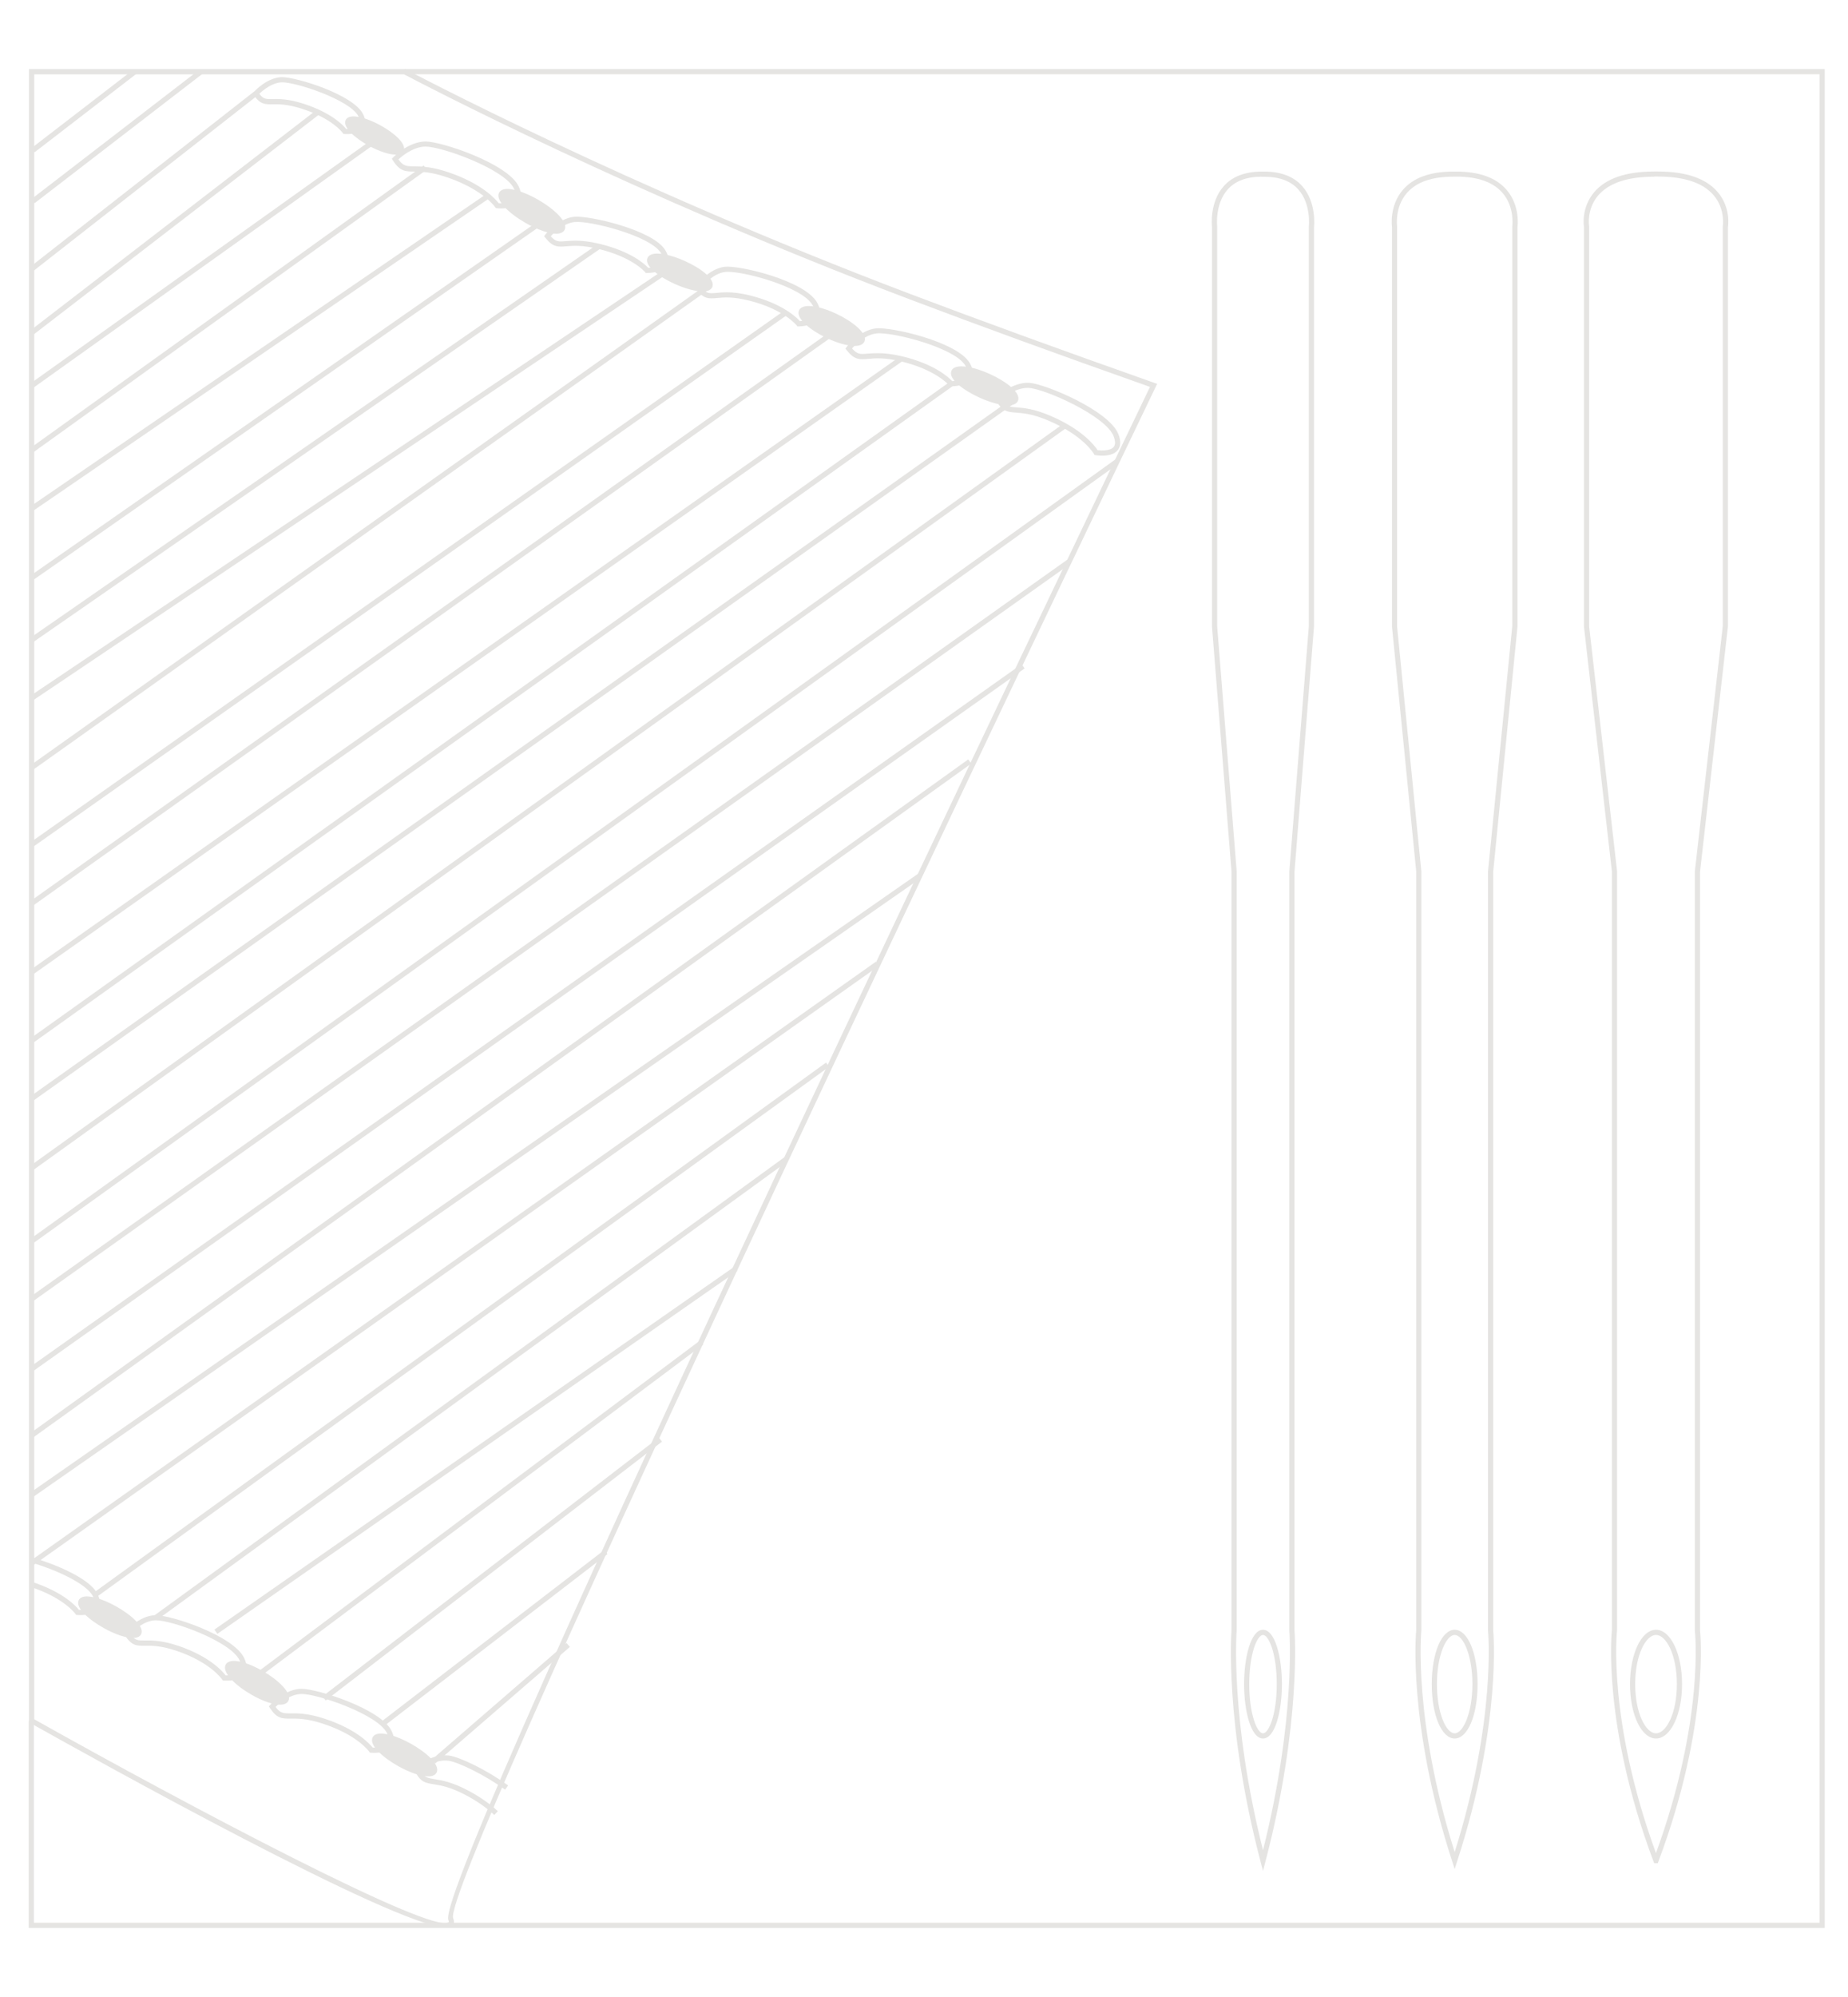 <?xml version="1.0" encoding="UTF-8"?> <svg xmlns="http://www.w3.org/2000/svg" xmlns:xlink="http://www.w3.org/1999/xlink" version="1.1" id="Layer_1" x="0px" y="0px" viewBox="0 0 250 270" style="enable-background:new 0 0 250 270;" xml:space="preserve"> <style type="text/css"> .st0{fill:#E5E4E2;} </style> <g> <g> <path class="st0" d="M170.86,252.95l-0.34-1.29c-4.9-18.69-3.93-31.14-3.92-31.26l0-102.55l-2.64-33.12l0-54.07 c-0.01-0.09-0.37-3.29,1.59-5.49c1.16-1.31,2.89-1.97,5.12-1.97h0.38c2.23,0,3.96,0.66,5.12,1.97c1.95,2.2,1.6,5.39,1.59,5.53 l0,54l-2.64,33.17l0,102.55c0.01,0.09,0.97,12.54-3.92,31.23L170.86,252.95z M170.67,23.89c-2.02,0-3.57,0.58-4.59,1.73 c-1.75,1.96-1.42,4.95-1.42,4.98l0,54.09l2.64,33.12l0,102.61c-0.01,0.15-0.92,11.91,3.56,29.73c4.48-17.83,3.57-29.58,3.56-29.7 l0-102.61l2.64-33.17l0-54.02c0.01-0.07,0.33-3.06-1.41-5.02c-1.02-1.15-2.57-1.73-4.59-1.73H170.67z"></path> <path class="st0" d="M170.86,235.05c-1.66,0-2.56-3.79-2.56-7.35c0-3.56,0.9-7.35,2.56-7.35c1.66,0,2.56,3.79,2.56,7.35 C173.42,231.26,172.53,235.05,170.86,235.05z M170.86,221.05c-0.78,0-1.86,2.53-1.86,6.65c0,4.12,1.08,6.65,1.86,6.65 s1.86-2.53,1.86-6.65C172.72,223.58,171.64,221.05,170.86,221.05z"></path> </g> <g> <path class="st0" d="M196.79,252.7l-0.33-1.02c-6.08-18.7-4.89-31.16-4.87-31.29l0-102.54l-3.28-33.11l0-54.08 c-0.01-0.07-0.39-2.83,1.48-5c1.41-1.63,3.69-2.46,6.77-2.46h0.48c3.08,0,5.36,0.83,6.77,2.46c1.87,2.17,1.49,4.94,1.48,5.05 l0,53.99L202,117.88l0,102.54c0.01,0.09,1.21,12.55-4.88,31.25L196.79,252.7z M196.55,23.89c-2.87,0-4.96,0.74-6.23,2.21 c-1.67,1.92-1.32,4.47-1.32,4.5l0,54.1l3.28,33.11l0,102.61c-0.01,0.16-1.15,12.02,4.51,29.99c5.66-17.97,4.52-29.84,4.51-29.96 l0-102.62l3.28-33.18l0-54.01c0.01-0.08,0.35-2.63-1.31-4.55c-1.27-1.47-3.37-2.21-6.23-2.21H196.55z"></path> <path class="st0" d="M196.79,235.05c-1.77,0-3.1-3.16-3.1-7.35s1.33-7.35,3.1-7.35c1.77,0,3.1,3.16,3.1,7.35 S198.56,235.05,196.79,235.05z M196.79,221.05c-1.13,0-2.4,2.73-2.4,6.65c0,3.92,1.26,6.65,2.4,6.65c1.13,0,2.4-2.73,2.4-6.65 C199.19,223.78,197.93,221.05,196.79,221.05z"></path> </g> <g> <path class="st0" d="M224.27,251.91h-0.49l-0.09-0.23c-7.02-18.71-5.64-31.18-5.63-31.31l0-102.54l-3.78-33.11l0-54.08 c-0.01-0.05-0.41-2.54,1.38-4.65c1.57-1.86,4.29-2.8,8.09-2.8h0.55c3.8,0,6.52,0.94,8.09,2.8c1.79,2.11,1.39,4.61,1.37,4.71 l0,53.99l-3.78,33.19l0,102.54c0.01,0.08,1.39,12.55-5.63,31.27L224.27,251.91z M223.75,23.89c-3.58,0-6.12,0.86-7.56,2.55 c-1.58,1.87-1.22,4.12-1.21,4.14l0,54.1l3.78,33.11l0,102.62c-0.02,0.16-1.33,12.09,5.26,30.14c6.59-18.05,5.28-29.97,5.26-30.1 l0-102.62l3.78-33.19l0-54.01c0.01-0.08,0.36-2.35-1.22-4.21c-1.43-1.69-3.97-2.55-7.55-2.55H223.75z"></path> <path class="st0" d="M224.03,235.05c-1.98,0-3.52-3.23-3.52-7.35c0-4.12,1.55-7.35,3.52-7.35s3.52,3.23,3.52,7.35 C227.55,231.82,226,235.05,224.03,235.05z M224.03,221.05c-1.36,0-2.82,2.67-2.82,6.65s1.46,6.65,2.82,6.65s2.82-2.67,2.82-6.65 S225.39,221.05,224.03,221.05z"></path> </g> <g> <path class="st0" d="M46.94,18.13c-0.16,0-0.27-0.01-0.31-0.01l-0.17-0.01l-0.1-0.14c-0.01-0.02-1.41-1.97-5.59-3.29 c-1.93-0.61-3.07-0.59-3.89-0.58c-1.01,0.02-1.68,0.03-2.55-1.25l-0.15-0.23l0.18-0.2c0.07-0.08,1.72-1.91,3.72-1.99 c0.03,0,0.05,0,0.08,0c1.96,0,9.62,2.35,10.95,4.99c0.38,0.76,0.41,1.39,0.09,1.87C48.7,18.03,47.52,18.13,46.94,18.13z M46.83,17.43c0.49,0.01,1.48-0.07,1.79-0.53c0.17-0.26,0.13-0.65-0.13-1.17c-1.13-2.24-8.53-4.66-10.38-4.6 c-1.34,0.05-2.57,1.11-3.03,1.55c0.56,0.74,0.9,0.73,1.79,0.71c0.82-0.01,2.07-0.04,4.12,0.61C44.8,15.22,46.42,16.92,46.83,17.43 z"></path> <g> <ellipse transform="matrix(0.478 -0.878 0.878 0.478 10.351 54.061)" class="st0" cx="50.68" cy="18.32" rx="1.24" ry="4.09"></ellipse> <path class="st0" d="M53.54,20.91c-0.88,0-2.2-0.43-3.58-1.17c-1.88-1.02-3.67-2.55-3.19-3.52c0.07-0.14,0.21-0.32,0.52-0.41 c0.8-0.25,2.41,0.18,4.11,1.1c1.88,1.02,3.67,2.55,3.19,3.52c-0.07,0.14-0.21,0.32-0.52,0.41 C53.92,20.88,53.74,20.91,53.54,20.91z M47.83,16.43c-0.13,0-0.24,0.01-0.33,0.04c-0.07,0.02-0.1,0.05-0.11,0.06 c-0.12,0.24,0.72,1.41,2.89,2.59c1.67,0.9,3.06,1.21,3.57,1.05c0.07-0.02,0.1-0.05,0.11-0.06l0,0c0.12-0.24-0.72-1.41-2.89-2.59 C49.68,16.77,48.49,16.43,47.83,16.43z"></path> </g> </g> <g> <path class="st0" d="M67.78,28.18c-0.27,0-0.48-0.02-0.54-0.03l-0.16-0.02L66.98,28c-0.02-0.02-1.58-2.33-6.42-4 c-2.24-0.77-3.56-0.79-4.53-0.8c-1.2-0.02-1.92-0.02-2.87-1.5l-0.15-0.23l0.19-0.2c0.08-0.09,2.06-2.12,4.36-2.14 c0.01,0,0.01,0,0.02,0c2.15,0,11.14,2.98,12.59,6.08c0.41,0.86,0.42,1.57,0.05,2.1C69.67,28.06,68.49,28.18,67.78,28.18z M67.46,27.47c0.58,0.04,1.78-0.02,2.18-0.58c0.22-0.31,0.18-0.78-0.11-1.39c-1.23-2.62-9.72-5.68-11.95-5.68 c-0.01,0-0.01,0-0.02,0c-1.62,0.01-3.13,1.24-3.66,1.73c0.65,0.92,1.09,0.93,2.13,0.94c0.96,0.01,2.4,0.03,4.75,0.84 C65.23,24.87,67.03,26.91,67.46,27.47z"></path> <g> <ellipse transform="matrix(0.499 -0.867 0.867 0.499 11.286 76.664)" class="st0" cx="71.95" cy="28.57" rx="1.43" ry="4.75"></ellipse> <path class="st0" d="M75.26,31.6c-1,0-2.56-0.54-4.18-1.47c-2.2-1.26-4.12-3.07-3.56-4.09c0.08-0.14,0.25-0.33,0.59-0.43 c0.92-0.26,2.77,0.29,4.7,1.4c2.2,1.26,4.12,3.07,3.56,4.09h0c-0.08,0.14-0.24,0.33-0.59,0.43C75.63,31.58,75.46,31.6,75.26,31.6 z M68.63,26.25c-0.13,0-0.24,0.01-0.33,0.04c-0.05,0.01-0.13,0.04-0.16,0.09c-0.18,0.32,0.82,1.73,3.3,3.14 c1.93,1.1,3.55,1.51,4.17,1.34c0.05-0.01,0.13-0.04,0.16-0.09c0.18-0.32-0.83-1.73-3.3-3.14C70.82,26.68,69.39,26.25,68.63,26.25 z"></path> </g> </g> <g> <path class="st0" d="M87.55,36.91c-0.01,0-0.01,0-0.02,0l-0.17,0l-0.1-0.13c-0.02-0.02-1.69-2.02-6.35-3.14 c-2.16-0.52-3.39-0.41-4.29-0.34c-1.13,0.09-1.81,0.15-2.84-1.15l-0.17-0.22l0.17-0.22c0.07-0.09,1.73-2.17,3.88-2.4 c1.97-0.21,10.7,1.76,12.35,4.53c0.46,0.77,0.54,1.44,0.24,1.97C89.66,36.87,87.83,36.91,87.55,36.91z M77.85,32.54 c0.81,0,1.85,0.09,3.23,0.42c4.27,1.02,6.15,2.75,6.61,3.25c0.55-0.02,1.64-0.18,1.95-0.73c0.17-0.3,0.09-0.72-0.23-1.27 c-1.4-2.33-9.63-4.41-11.68-4.19c-1.48,0.16-2.76,1.41-3.22,1.92c0.68,0.78,1.09,0.75,2.05,0.66 C76.91,32.58,77.33,32.54,77.85,32.54z"></path> <g> <ellipse transform="matrix(0.412 -0.911 0.911 0.412 20.501 105.47)" class="st0" cx="91.97" cy="36.85" rx="1.34" ry="4.45"></ellipse> <path class="st0" d="M95.04,39.4c-0.94,0-2.3-0.36-3.74-1c-2.11-0.95-4.17-2.45-3.71-3.52c0.06-0.14,0.2-0.34,0.52-0.47 c0.84-0.33,2.62,0.02,4.54,0.88c2.11,0.95,4.17,2.45,3.71,3.52v0c-0.06,0.14-0.2,0.34-0.52,0.47 C95.62,39.36,95.35,39.4,95.04,39.4z M88.89,35c-0.23,0-0.41,0.03-0.53,0.08c-0.07,0.03-0.12,0.06-0.13,0.09 c-0.12,0.27,0.88,1.49,3.36,2.6c1.9,0.85,3.45,1.08,4,0.87c0.07-0.03,0.12-0.06,0.13-0.09l0,0c0.12-0.27-0.88-1.49-3.36-2.6 C90.89,35.28,89.64,35,88.89,35z"></path> </g> </g> <g> <path class="st0" d="M108.06,44.13C108.06,44.13,108.06,44.13,108.06,44.13l-0.18,0l-0.11-0.14c-0.02-0.02-1.72-2.17-6.43-3.35 c-2.18-0.55-3.41-0.43-4.32-0.35c-1.14,0.11-1.82,0.17-2.87-1.22L94,38.87l0.15-0.21c0.07-0.1,1.72-2.33,3.89-2.59 c1.98-0.23,10.79,1.85,12.48,4.81c0.48,0.84,0.56,1.56,0.23,2.13C110.12,44.09,108.31,44.13,108.06,44.13z M98.29,39.52 c0.81,0,1.85,0.09,3.23,0.44c4.32,1.09,6.22,2.93,6.69,3.46c0.54-0.03,1.6-0.19,1.93-0.76c0.2-0.34,0.12-0.82-0.23-1.43 c-1.43-2.5-9.73-4.7-11.8-4.46c-1.51,0.18-2.8,1.57-3.24,2.1c0.71,0.86,1.11,0.82,2.08,0.73C97.32,39.56,97.76,39.52,98.29,39.52z "></path> <g> <ellipse transform="matrix(0.435 -0.9 0.9 0.435 23.902 126.226)" class="st0" cx="112.51" cy="44.07" rx="1.42" ry="4.55"></ellipse> <path class="st0" d="M115.62,46.77c-0.95,0-2.33-0.38-3.77-1.06c-2.19-1.04-4.19-2.64-3.77-3.71c0.06-0.16,0.2-0.37,0.54-0.5 c0.85-0.34,2.65,0.03,4.56,0.94c2.19,1.04,4.19,2.65,3.77,3.71v0c-0.06,0.16-0.2,0.37-0.54,0.5 C116.2,46.73,115.93,46.77,115.62,46.77z M109.4,42.07c-0.22,0-0.4,0.03-0.53,0.08c-0.05,0.02-0.12,0.06-0.14,0.11 c-0.13,0.35,0.95,1.66,3.42,2.83c1.89,0.9,3.45,1.14,4.01,0.92c0.05-0.02,0.12-0.06,0.14-0.11l0,0c0.13-0.35-0.95-1.66-3.42-2.83 C111.42,42.37,110.15,42.07,109.4,42.07z"></path> </g> </g> <g> <path class="st0" d="M128.68,52.23C128.67,52.23,128.67,52.23,128.68,52.23l-0.17,0l-0.11-0.13c-0.02-0.02-1.75-2.1-6.54-3.25 c-2.22-0.53-3.48-0.42-4.41-0.33c-1.16,0.1-1.85,0.17-2.91-1.18l-0.17-0.21l0.17-0.22c0.07-0.09,1.76-2.27,3.96-2.51 c2.01-0.23,10.97,1.79,12.68,4.67c0.48,0.81,0.56,1.5,0.25,2.05C130.82,52.2,128.92,52.23,128.68,52.23z M118.75,47.75 c0.82,0,1.88,0.09,3.27,0.42c4.4,1.05,6.32,2.85,6.8,3.36c0.56-0.03,1.68-0.19,2-0.77c0.18-0.32,0.1-0.77-0.24-1.35 c-1.45-2.43-9.91-4.57-12-4.33c-1.53,0.17-2.85,1.51-3.31,2.03c0.71,0.83,1.13,0.79,2.12,0.7 C117.76,47.79,118.2,47.75,118.75,47.75z"></path> <g> <ellipse transform="matrix(0.415 -0.91 0.91 0.415 30.463 151.712)" class="st0" cx="133.21" cy="52.17" rx="1.39" ry="4.58"></ellipse> <path class="st0" d="M136.36,54.8c-0.97,0-2.36-0.37-3.83-1.03c-2.16-0.98-4.28-2.53-3.82-3.63c0.06-0.15,0.2-0.36,0.53-0.48 c0.86-0.34,2.68,0.01,4.65,0.9c2.16,0.98,4.28,2.53,3.82,3.63l0,0c-0.06,0.15-0.2,0.36-0.53,0.48 C136.97,54.76,136.69,54.8,136.36,54.8z M130.06,50.23c-0.24,0-0.42,0.03-0.56,0.08c-0.04,0.02-0.12,0.05-0.14,0.1 c-0.14,0.33,0.96,1.59,3.46,2.72c1.94,0.88,3.53,1.11,4.1,0.89c0.04-0.02,0.12-0.05,0.14-0.1c0.14-0.33-0.96-1.59-3.46-2.72 C132.11,50.52,130.83,50.23,130.06,50.23z"></path> </g> </g> <path class="st0" d="M149.12,61.61c-0.45,0-0.81-0.06-0.9-0.07l-0.16-0.03l-0.08-0.15c-0.01-0.02-1.41-2.47-6.09-4.47 c-2.16-0.93-3.47-1.03-4.42-1.1c-1.19-0.09-1.9-0.15-2.75-1.71l-0.13-0.24l0.2-0.18c0.09-0.08,2.21-2.03,4.45-1.9 c2.09,0.12,10.83,3.73,12.07,6.97c0.35,0.91,0.31,1.63-0.11,2.14C150.71,61.48,149.81,61.61,149.12,61.61z M148.49,60.87 c0.57,0.07,1.74,0.09,2.17-0.44c0.25-0.3,0.24-0.79-0.01-1.45c-1.05-2.75-9.29-6.41-11.46-6.53c-1.6-0.09-3.17,1.07-3.73,1.53 c0.59,0.99,1.02,1.02,2.05,1.1c0.95,0.07,2.38,0.18,4.64,1.16C146.46,58.09,148.1,60.27,148.49,60.87z"></path> <g> <path class="st0" d="M10.87,218.37c-0.21,0-0.37-0.01-0.42-0.02l-0.16-0.01l-0.09-0.14c-0.02-0.02-1.52-2.15-6.07-3.65l0.22-0.67 c4.18,1.37,5.9,3.24,6.33,3.78c0.55,0.02,1.65-0.04,2.01-0.57c0.19-0.28,0.15-0.71-0.13-1.28c-0.8-1.63-4.82-3.53-8.37-4.56 l0.19-0.67c2.76,0.8,7.73,2.74,8.8,4.92c0.4,0.81,0.42,1.48,0.08,1.99C12.73,218.26,11.52,218.37,10.87,218.37z"></path> <g> <ellipse transform="matrix(0.485 -0.875 0.875 0.485 -183.561 125.637)" class="st0" cx="14.88" cy="218.65" rx="1.34" ry="4.45"></ellipse> <path class="st0" d="M17.99,221.46c-0.95,0-2.4-0.48-3.91-1.32c-2.02-1.12-3.95-2.78-3.42-3.81c0.07-0.14,0.23-0.33,0.55-0.42 c0.86-0.26,2.61,0.23,4.45,1.25c2.02,1.12,3.96,2.79,3.42,3.81l0,0l0,0v0c-0.07,0.14-0.23,0.33-0.55,0.42 C18.38,221.43,18.2,221.46,17.99,221.46z M11.76,216.54c-0.14,0-0.25,0.01-0.34,0.04c-0.07,0.02-0.12,0.05-0.14,0.08 c-0.14,0.26,0.76,1.56,3.13,2.87c1.82,1.01,3.35,1.36,3.91,1.19c0.07-0.02,0.12-0.05,0.14-0.08v0c0.14-0.26-0.76-1.56-3.13-2.87 C13.8,216.93,12.48,216.54,11.76,216.54z"></path> </g> </g> <g> <path class="st0" d="M30.69,227.23c-0.19,0-0.33-0.01-0.38-0.01l-0.17-0.01l-0.09-0.14c-0.02-0.02-1.54-2.3-6.13-3.86 c-2.12-0.72-3.36-0.71-4.28-0.7c-1.15,0.02-1.83,0.02-2.77-1.45l-0.14-0.22l0.17-0.2c0.08-0.09,1.9-2.18,4.08-2.26 c0.02,0,0.05,0,0.08,0c2.13,0,10.54,2.76,11.98,5.81c0.41,0.88,0.43,1.6,0.05,2.14C32.54,227.12,31.32,227.23,30.69,227.23z M30.53,226.52c0.54,0.02,1.61-0.06,1.99-0.6c0.22-0.32,0.18-0.81-0.11-1.44c-1.21-2.58-9.13-5.41-11.31-5.41 c-0.03,0-0.05,0-0.08,0c-1.52,0.05-2.92,1.33-3.4,1.83c0.64,0.92,1.04,0.91,2.02,0.9c0.9-0.01,2.27-0.03,4.51,0.73 C28.36,223.96,30.1,225.96,30.53,226.52z"></path> <g> <ellipse transform="matrix(0.507 -0.862 0.862 0.507 -178.986 142.175)" class="st0" cx="34.77" cy="227.52" rx="1.42" ry="4.55"></ellipse> <path class="st0" d="M37.9,230.48c-0.96,0-2.42-0.5-3.93-1.38c-2.1-1.21-3.96-2.98-3.45-4.01c0.07-0.15,0.23-0.35,0.58-0.46 c0.88-0.27,2.63,0.25,4.47,1.31c2.1,1.21,3.96,2.98,3.45,4.01v0c-0.07,0.15-0.23,0.35-0.58,0.46 C38.29,230.45,38.11,230.48,37.9,230.48z M31.64,225.26c-0.14,0-0.25,0.01-0.34,0.04c-0.06,0.02-0.13,0.05-0.15,0.1 c-0.16,0.33,0.81,1.73,3.17,3.09c1.81,1.05,3.34,1.42,3.92,1.24c0.06-0.02,0.13-0.05,0.15-0.1c0.16-0.33-0.81-1.73-3.18-3.09 C33.68,225.66,32.36,225.26,31.64,225.26z"></path> </g> </g> <g> <path class="st0" d="M50.6,236.99c-0.2,0-0.35-0.01-0.4-0.02l-0.17-0.01l-0.09-0.14c-0.02-0.02-1.57-2.24-6.25-3.77 c-2.16-0.71-3.43-0.7-4.36-0.69c-1.16,0.01-1.86,0.01-2.81-1.42l-0.15-0.23l0.18-0.2c0.08-0.09,1.94-2.11,4.16-2.18 c0.02,0,0.05,0,0.07,0c2.15,0,10.74,2.71,12.19,5.69c0.41,0.84,0.44,1.54,0.08,2.06C52.51,236.88,51.26,236.99,50.6,236.99z M50.42,236.28c0.55,0.03,1.69-0.05,2.06-0.6c0.21-0.3,0.16-0.76-0.13-1.36c-1.24-2.54-9.5-5.35-11.61-5.29 c-1.54,0.05-2.96,1.27-3.46,1.75c0.64,0.88,1.07,0.88,2.06,0.87c0.92-0.01,2.31-0.02,4.59,0.73 C48.21,233.79,49.98,235.74,50.42,236.28z"></path> <g> <ellipse transform="matrix(0.488 -0.873 0.873 0.488 -179.091 169.3)" class="st0" cx="54.74" cy="237.28" rx="1.39" ry="4.58"></ellipse> <path class="st0" d="M57.93,240.17c-0.97,0-2.45-0.49-4-1.35c-2.07-1.15-4.06-2.87-3.52-3.93c0.07-0.14,0.23-0.34,0.57-0.44 c0.89-0.27,2.67,0.23,4.56,1.28c2.07,1.15,4.06,2.87,3.52,3.93l0,0c-0.07,0.14-0.23,0.34-0.57,0.44 C58.33,240.15,58.14,240.17,57.93,240.17z M51.54,235.08c-0.14,0-0.26,0.01-0.35,0.04c-0.05,0.01-0.12,0.04-0.15,0.09 c-0.17,0.33,0.93,1.72,3.23,3c1.87,1.04,3.44,1.4,4.02,1.22c0.05-0.01,0.12-0.04,0.15-0.09v0c0.17-0.33-0.93-1.72-3.23-3 C53.64,235.48,52.28,235.08,51.54,235.08z"></path> </g> </g> <path class="st0" d="M66.87,245.39c-1.05-0.98-2.35-1.89-3.87-2.69c-2.08-1.1-3.37-1.31-4.32-1.46c-1.17-0.19-1.88-0.3-2.6-1.93 l-0.11-0.25l0.21-0.17c0.09-0.08,2.32-1.84,4.59-1.53c1.42,0.19,5.13,1.96,7.97,4.04l-0.41,0.57c-2.71-1.98-6.34-3.73-7.65-3.91 c-1.58-0.22-3.25,0.81-3.84,1.22c0.51,1.03,0.93,1.1,1.95,1.27c0.94,0.15,2.35,0.38,4.53,1.53c1.57,0.83,2.93,1.78,4.03,2.8 L66.87,245.39z"></path> <path class="st0" d="M60.38,260.6c-6.73,0-47.74-22.84-56.28-27.64l-0.18-0.1V9.34h50.9l0.08,0.04 c0.29,0.16,29.83,15.83,68.27,30.38c9.51,3.6,20.3,7.53,33,12.01l0.37,0.13l-0.17,0.35C129.42,108.3,59.82,254.74,61.3,259.33 c0.23,0.58,0.05,0.91-0.14,1.08C61,260.54,60.74,260.6,60.38,260.6z M4.63,232.45c20.66,11.61,54,29.23,56.07,27.43 c0.02-0.02,0.03-0.11-0.05-0.29c-2.11-5.25,89.01-194.99,94.92-207.28c-12.54-4.43-23.22-8.32-32.64-11.89 c-37.51-14.2-66.56-29.47-68.27-30.37H4.63V232.45z"></path> <rect x="0.18" y="24.17" transform="matrix(0.787 -0.616 0.616 0.787 -10.983 17.204)" class="st0" width="38.54" height="0.7"></rect> <rect x="-0.8" y="29.73" transform="matrix(0.792 -0.61 0.61 0.792 -13.443 20.687)" class="st0" width="48.89" height="0.7"></rect> <rect x="-0.97" y="35.44" transform="matrix(0.814 -0.581 0.581 0.814 -15.739 22.477)" class="st0" width="56.34" height="0.7"></rect> <rect x="-1.86" y="41.44" transform="matrix(0.812 -0.583 0.583 0.812 -18.567 25.863)" class="st0" width="65.56" height="0.7"></rect> <rect x="-2.25" y="47.31" transform="matrix(0.825 -0.565 0.565 0.825 -20.768 28.175)" class="st0" width="74.83" height="0.7"></rect> <rect x="-3.29" y="53.78" transform="matrix(0.82 -0.572 0.572 0.82 -24.006 31.883)" class="st0" width="84" height="0.7"></rect> <rect x="-4.04" y="59.55" transform="matrix(0.822 -0.57 0.57 0.822 -26.544 34.999)" class="st0" width="93.36" height="0.7"></rect> <rect x="-4.47" y="65.36" transform="matrix(0.83 -0.558 0.558 0.83 -28.695 37.379)" class="st0" width="102.74" height="0.7"></rect> <rect x="-6.1" y="70.88" transform="matrix(0.815 -0.579 0.579 0.815 -31.981 42.195)" class="st0" width="112.5" height="0.7"></rect> <rect x="-7.12" y="77.93" transform="matrix(0.817 -0.576 0.576 0.817 -35.002 46.157)" class="st0" width="124.84" height="0.7"></rect> <rect x="-7.99" y="83.41" transform="matrix(0.815 -0.58 0.58 0.815 -37.807 49.263)" class="st0" width="132.26" height="0.7"></rect> <rect x="-8.89" y="89.67" transform="matrix(0.817 -0.576 0.576 0.817 -40.335 52.803)" class="st0" width="144" height="0.7"></rect> <rect x="-9.94" y="95.93" transform="matrix(0.814 -0.581 0.581 0.814 -43.581 56.572)" class="st0" width="152.84" height="0.7"></rect> <rect x="-10.79" y="100.96" transform="matrix(0.815 -0.579 0.579 0.815 -45.578 59.724)" class="st0" width="163.25" height="0.7"></rect> <rect x="-11.86" y="107.44" transform="matrix(0.812 -0.583 0.583 0.812 -48.926 63.477)" class="st0" width="172.14" height="0.7"></rect> <rect x="-12.65" y="114.8" transform="matrix(0.812 -0.583 0.583 0.812 -52.553 66.913)" class="st0" width="180.77" height="0.7"></rect> <rect x="-11.63" y="125.49" transform="matrix(0.815 -0.579 0.579 0.815 -59.113 66.347)" class="st0" width="172.16" height="0.7"></rect> <rect x="-10.86" y="137.2" transform="matrix(0.816 -0.578 0.578 0.816 -66.411 66.61)" class="st0" width="164.43" height="0.7"></rect> <rect x="-10.35" y="148.23" transform="matrix(0.812 -0.583 0.583 0.812 -73.912 67.374)" class="st0" width="156.26" height="0.7"></rect> <rect x="-8.84" y="159.82" transform="matrix(0.821 -0.572 0.572 0.821 -79.999 65.495)" class="st0" width="146.34" height="0.7"></rect> <rect x="-8.65" y="170.45" transform="matrix(0.816 -0.578 0.578 0.816 -87.459 67.031)" class="st0" width="140.29" height="0.7"></rect> <rect x="1.28" y="179.51" transform="matrix(0.81 -0.586 0.586 0.81 -93.533 70.671)" class="st0" width="122.29" height="0.7"></rect> <rect x="10.95" y="187.41" transform="matrix(0.809 -0.588 0.588 0.809 -98.178 73.238)" class="st0" width="105.41" height="0.7"></rect> <rect x="21.52" y="195.74" transform="matrix(0.82 -0.572 0.572 0.82 -100.603 72.129)" class="st0" width="85.81" height="0.7"></rect> <rect x="27.95" y="203.55" transform="matrix(0.8 -0.599 0.599 0.8 -109.2 79.781)" class="st0" width="74.55" height="0.7"></rect> <rect x="37.84" y="211.7" transform="matrix(0.793 -0.61 0.61 0.793 -115.508 84.558)" class="st0" width="57.37" height="0.7"></rect> <rect x="47.5" y="221.11" transform="matrix(0.793 -0.61 0.61 0.793 -121.214 86.601)" class="st0" width="38.36" height="0.7"></rect> <rect x="55.82" y="229.92" transform="matrix(0.756 -0.654 0.654 0.756 -134.151 100.586)" class="st0" width="24.1" height="0.7"></rect> <rect x="1.49" y="18.09" transform="matrix(0.792 -0.61 0.61 0.792 -7.965 13.501)" class="st0" width="28.68" height="0.7"></rect> <rect x="2.66" y="14.65" transform="matrix(0.792 -0.61 0.61 0.792 -6.794 10.056)" class="st0" width="17.4" height="0.7"></rect> <polygon class="st0" points="246.85,260.66 3.88,260.66 3.88,232.66 4.58,232.66 4.58,259.96 246.15,259.96 246.15,10.04 54.74,10.04 54.74,9.34 246.85,9.34 "></polygon> </g> </svg> 